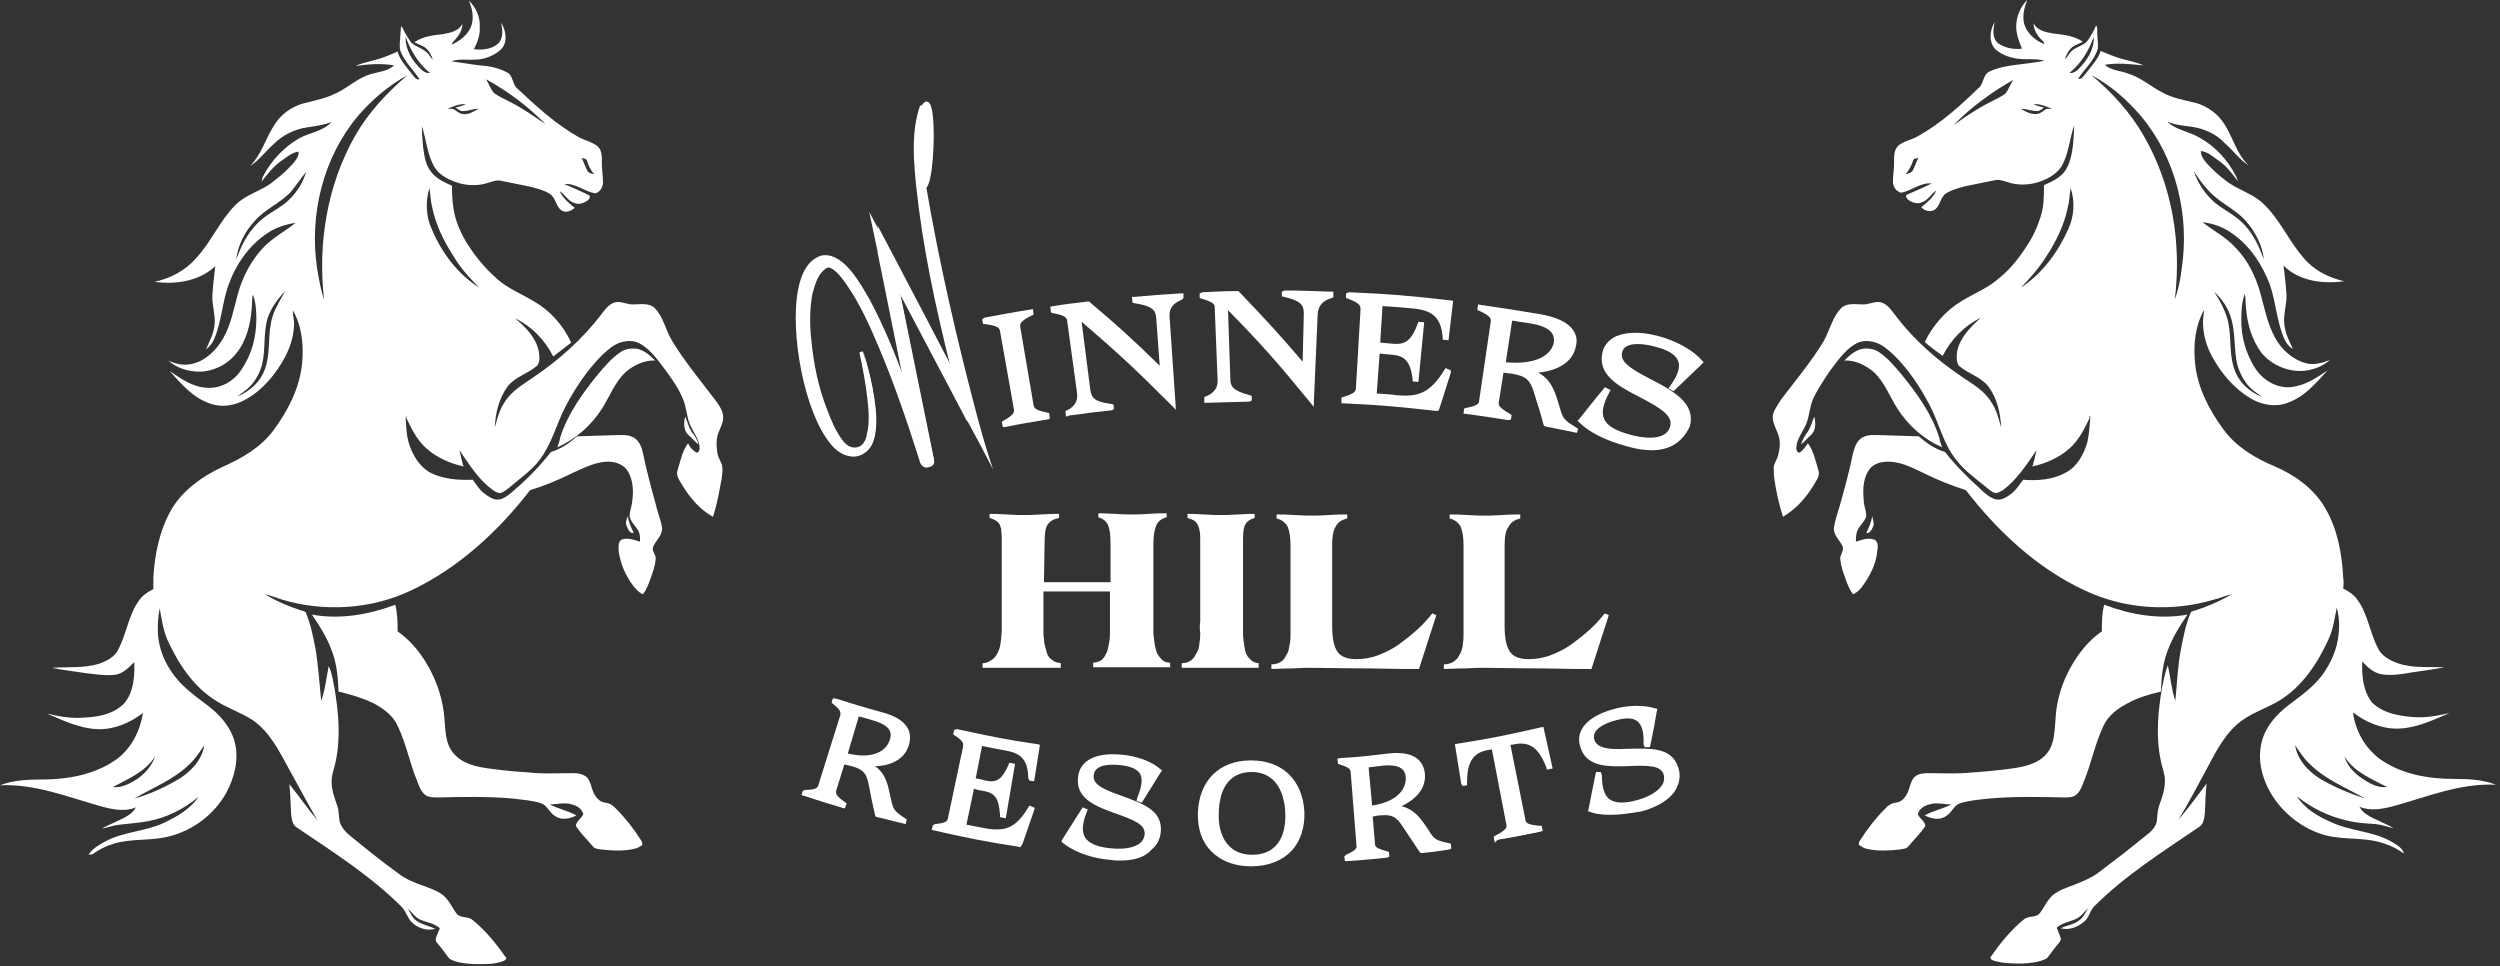 <svg width="432" height="167" viewBox="0 0 432 167" fill="none" xmlns="http://www.w3.org/2000/svg">
<rect x="0" y="0" width="432" height="167" fill="#333333" stroke="none"/>
<path d="M413 145.3C409.8 143.6 406.1 143.6 402.9 142.1C400.6 141.1 398.3 139.8 396.9 137.6C399.4 139.6 402.4 141.1 405.6 141.8C407.2 142.2 408.9 142.3 410.5 142.4C411.5 142.5 412.6 142.9 413.6 143.1C412.1 142.2 410.4 141.7 408.9 140.7C408.4 140.4 408 139.9 407.7 139.4C409.6 140.2 411.7 139.8 413.6 139.3C419.4 137.7 425.1 135.3 431.3 135.6C429 134.7 426.5 134.6 424.1 134.6C419.6 134.6 415 133.8 411.3 131.2C408.7 129.3 407 126.3 406.6 123.1C408.8 124.8 411.6 126 414.5 125.9C417.6 125.8 420.5 124.4 423.3 123.2C421.2 123.7 419 124.1 416.9 123.9C414.4 123.7 411.7 123.2 409.9 121.4C408.3 119.4 408.1 116.7 408.2 114.3C409.1 115.3 410.2 116.3 411.5 116.5C413.2 116.8 415 116.5 416.7 116.2C418.6 115.9 420.5 115.7 422.4 115.3C419.7 115.2 416.9 115.5 414.3 114.6C412.9 114.1 411.5 113.3 410.9 112C409.5 109.3 409.2 106.2 407.4 103.7C406.8 102.8 405.9 102.2 404.9 101.7C405 101.1 405 100.4 404.9 99.8C404.7 95.6 403.9 91.4 401.8 87.8C399.9 84.5 396.6 82.1 393.1 80.6C389.7 79.2 386.4 77.2 384.2 74.2C381.7 70.8 379.7 66.9 379.3 62.7C379 59.6 379.3 56.3 380.9 53.5C380.8 54.4 380.6 55.3 380.7 56.3C380.8 58.2 381.4 60.1 382.3 61.7C383.9 64.6 386.1 67.2 389 68.9C390.9 70 393.3 70.4 395.3 69.6C398.2 68.6 400.2 66.2 402.2 64C400.3 65.3 398.2 66.7 395.8 66.9C393.4 67.1 391.1 65.7 389.8 63.8C388.1 61.2 387.2 58.1 387.3 55C387.3 53.6 387.4 52.1 387.9 50.8C388.1 51.6 388 52.4 388.1 53.1C388.3 55.9 389.1 58.7 390.8 61C392.5 63 395.1 64.2 397.8 64.1C399.5 64 401.3 63.4 402.6 62.2C401.4 62.7 399.9 63.1 398.6 62.8C396.2 62.2 394.2 60.4 393.1 58.3C391.8 55.9 391.3 53.2 390.6 50.7C389.8 47.8 388.5 45.1 386.4 42.9C384.7 41 382.5 39.9 380.6 38.4C382.5 38.6 384.3 39.3 385.8 40.4C388.8 42.5 390.9 45.7 392.2 49.1C393.3 52.2 393.4 55.5 394.7 58.5C395 59.2 395.5 59.9 396.2 60.3C395.7 59.1 395 57.9 394.8 56.5C394.4 54.6 395.2 52.7 395.1 50.9C395 49.3 394.8 47.6 394.6 45.9C397.3 48.6 401.4 49.1 405.1 48.6C402.4 48 399.8 46.7 398 44.5C395.5 41.6 394 38 391.2 35.3C389.3 33.4 386.6 32.8 384.6 31.2C383.4 30.3 382.3 29.3 381.3 28.2C380.8 27.6 380.3 26.9 380.3 26.1C381.5 26.2 382.4 27.1 383.3 27.7C384.7 28.6 385.7 30 386.7 31.3C386.6 31 386.5 30.6 386.3 30.3C384.9 27.6 382.8 25.3 380.1 23.8C378.3 22.7 376 22.5 374.5 21C375.8 21.6 377.3 21.7 378.7 21.9C380.8 22.2 382.9 23.1 384.4 24.7C385.9 26 387 27.6 388.6 28.6C386.5 26.7 385.9 23.8 384.4 21.5C383.3 19.7 381.5 18.4 379.5 17.8C377.5 17.3 375.5 17 373.7 16C371.7 15 370 13.4 367.7 12.7C366.4 12.2 364.8 12.2 363.7 11.2C365.9 10.8 368.2 11.1 370.4 11.3C368.9 10.6 367.1 10.4 365.5 9.8C364.7 9.5 363.9 9.2 363 8.8C362.5 10.3 361.4 11.4 360.5 12.6C360.1 13 359.8 13.8 359.1 13.6C360.2 11.9 361.9 10.5 362.5 8.4C362.6 7.5 362.4 6.6 362.4 5.6C362.4 5.2 362.5 4.8 362.2 4.4C361.8 5.4 361.2 6.4 360.6 7.2C359.8 8 358.6 8.1 357.8 9C357.4 9.4 357.3 9.9 356.8 10.2C357.1 9.4 357.5 8.5 358.3 8C358.8 7.7 359.4 7.5 359.9 7.2C358.4 6.2 356.7 6 354.9 5.8C353.6 5.6 352 5.3 351.4 4C351.4 5.1 352 6.1 352.8 6.9C353 7.1 353.3 7.3 353.2 7.6C351.7 7 350.3 5.8 349.8 4.2C349.4 2.8 349.8 1.3 350.3 0C349.1 1.2 348.4 2.9 348.4 4.6C348.4 5.9 348.9 7.2 349.4 8.4C348 8.6 346.5 8.3 345.3 7.5C344.2 6.6 344.4 5.1 344.7 3.8C343.8 5.2 343.6 7.4 344.9 8.6C346.1 9.6 347.7 10.1 349.2 10.2C350.6 10.3 352 10.1 353.3 10.5C351.7 10.8 350 11 348.4 11.2C346.8 11.4 345.1 11.7 343.7 12.4C342.6 13 342.8 14.5 341.9 15.2C338.7 18.3 335.3 21.4 331.3 23.6C330.2 24.2 328.9 24.4 328 25.2C327.2 26 327.3 27.2 327.3 28.2C327.3 29.3 327.1 30.3 327.1 31.4C327.1 32.3 327.7 33.1 328.5 33.3C330.3 33 331.8 31.5 333.8 31.7C332.4 32.4 331 33 329.6 33.6C329.2 33.7 329.4 34.2 329.6 34.4C330.3 35 331.2 35.3 332 35C333.1 34.7 333.7 33.5 334.6 32.9C334.1 34.1 333 35 332 35.8C332.5 36.4 333.5 36.7 334.2 36.3C335.3 35.7 335.2 34.1 336.3 33.4C337.3 32.8 338.4 32.5 339.5 32.2C341.3 31.8 343.1 31.5 344.9 31.1C345.6 31 346.3 31.3 347 31.5C348.5 32 350.2 32 351.8 31.6C353.5 31.1 355.2 30.3 356.2 28.8C357.5 26.6 357.6 24 358.4 21.7C358.4 22.9 358.3 24.1 358.2 25.2C358 26.7 357.7 28.3 356.8 29.6C355.9 30.8 354.5 31.4 353.2 32C353.2 33.9 353.2 35.7 352.6 37.5C352 39.4 351.2 41.1 350.1 42.7C348.8 44.7 347.3 46.6 345.4 48.1C343.5 49.8 341.1 50.7 339 52C336.3 53.6 334 56.2 332.6 59.1C333.6 60 334.6 60.7 335.7 61.5C337.1 58.7 339.4 56.3 342.3 54.9C340.5 56.5 338.7 58.3 338.2 60.7C338.1 61.5 338 62.5 338.5 63.2C340.1 64.6 342.3 65.1 343.6 66.8C345.1 68.8 345.7 71.4 345.8 73.9C345.4 72.4 345 70.8 344.1 69.5C342.9 67.5 340.9 66.4 339 65.1C334.7 62.2 330.7 58.7 327.6 54.6C326.9 53.7 326.3 52.7 325.2 52.3C324.1 51.9 322.9 52.7 321.8 52.6C320.6 52.6 319.2 52.3 318.2 53.2C316.6 54.8 316.2 57.1 315.1 59C313 62.5 310.3 65.7 307.8 69C307.3 69.8 306.7 70.6 306.4 71.5C306.1 72.7 306.8 73.8 307.2 74.9C307.7 76 307.6 77.3 307.3 78.5C307.2 79.2 306.7 79.8 306.5 80.6C306.5 81.3 306.5 82 306.6 82.7C306.9 84.9 307.4 87.1 308.1 89.3C310.3 88 312 86.1 313.3 84C313.8 83.1 314.6 82.2 314.2 81.2C313.7 79.6 313.4 77.9 312.4 76.6C312 77.2 311.6 77.8 311 78.2C310.6 78.3 310.4 77.8 310.4 77.5C310.4 75.9 311.5 74.7 312.1 73.3C312.7 71.8 312.7 70.2 313.4 68.7C314.2 67.1 315.2 65.6 316.2 64.1C317.5 62.4 318.7 60.6 320.5 59.5C321.3 59 322.3 58.8 323.3 59C324.9 59.2 326.1 60.3 327.2 61.3C329.8 63.8 331.8 66.9 333.5 70.1C335.1 73.2 335.8 76.7 338 79.4C339.4 81.3 341.3 82.6 343.1 84.1C343.6 84.5 344.1 85 344.8 85.2C345.3 85.2 345.7 84.9 346.1 84.7C348.5 82.9 350.2 80.3 351.9 77.8C351.7 78.7 351.5 79.7 351.2 80.6C353.5 80.1 355.8 79.1 357.6 77.5C359.2 76.1 360.2 74.1 361.1 72.2L361 71.9C361.1 71.9 361.3 72 361.2 72.2C361.1 73.6 361 75 360.7 76.4C360.1 78.5 358.9 80.7 356.9 81.7C354.7 82.9 352.1 83.1 349.6 82.9C349 83.7 348.5 84.5 347.7 85.2C346.9 85.8 346 86.5 344.9 86.3C343.8 86 342.9 85.2 342.1 84.4C340 82.5 337.9 80.4 336.1 78.1C334.4 77.6 332.9 76.6 331.6 75.4C329.5 75.3 327.4 75.3 325.3 75.2C324.1 75.2 322.9 75 321.8 75.6C320.8 76.2 320.5 77.3 320.2 78.3C319.6 81.3 318.8 84.2 318 87.1C317.6 88.5 317.1 89.8 316.9 91.2C316.8 92.5 317.9 93.3 318.4 94.4C318.7 95.2 317.9 95.9 318 96.6C318.1 97.8 318.5 98.9 318.9 100C319.2 100.9 319.6 101.9 320.2 102.7C320.9 102.4 321.5 101.8 321.9 101.2C323.2 99.4 324.2 97.4 324.4 95.2C324.5 94.6 324.6 93.8 324 93.3C322.9 92.8 321.7 93.3 320.7 93.6C320.7 93.1 320.7 92.7 320.8 92.2C321 91 322.2 90.3 322.5 89.2C322.5 88.4 322.2 87.7 322.1 87C321.9 85.1 321.8 83 322.9 81.3C323.5 80.3 324.6 79.9 325.7 79.8C328.1 79.6 330.2 80.7 332.3 81.7C334.7 82.9 337.2 83.9 339.7 84.7C345.2 91.8 352 98.2 360.2 102C367.1 105.3 375.3 105.8 382.6 103.6C383.6 103.4 384.5 102.9 385.6 102.7C383.6 103.9 381.5 104.8 379.3 105.5C379 105.6 378.6 105.6 378.5 106C377.7 107.9 377.3 110 376.9 112C376.3 115 376.2 118.1 375.9 121.1C375.2 119.1 375.1 117.1 374.6 115C374.1 116.2 373.9 117.5 373.6 118.8C372.9 123 372.5 127.3 373.4 131.5C373.6 132.6 374.1 133.7 374.1 134.9C374.1 136.4 373.6 137.9 373.1 139.2C372.8 140.1 372.8 141 372.7 141.9C372.5 143 371.6 143.8 370.8 144.4C368.1 146.6 365.4 148.7 362.6 150.8C361.4 151.7 359.9 152.3 358.4 152.9C357.1 153.4 355.8 153.8 354.7 154.7C353.7 155.6 353.2 156.9 352.4 157.9C351.7 158.6 350.5 158.2 349.7 158.9C347.5 160.7 345.7 162.9 344.1 165.2C343.7 165.6 344.2 165.9 344.5 166C346.1 166.5 347.9 166.5 349.5 166.5C350.9 166.4 352.4 166.3 353.7 165.6C354.3 164.9 354.8 164.1 355.4 163.4C355.7 163 356.2 162.6 356.1 162.1C355.9 161.5 355.6 160.9 355.4 160.3C356.3 159.5 357.5 159.3 358.5 158.9C359.5 158.5 360.1 157.7 360.8 156.9C360.4 157.7 360 158.6 359.2 159.1C358.3 159.8 357.1 159.9 356.1 160.4C357.5 160.8 359 160.2 360.1 159.3C361 158.6 361.1 157.4 361.9 156.6C367.3 151.2 373.7 147.2 380 142.9C380.8 142.4 380.9 141.4 381 140.5C381.1 138.8 381.1 137.1 381.3 135.4C379.7 137.5 378.2 139.6 376.4 141.7C378.2 138.8 379.7 135.8 381.3 132.9C383 129.7 384.7 126.3 387.7 124.3C389.6 123 391.8 122.3 393.8 121.1C397.8 118.7 400.5 114.6 402.4 110.4C403.2 108.7 403.4 106.8 403.8 105C404.2 106.5 404.3 108 404.1 109.6C403.9 112.1 402.8 114.5 401.4 116.5C399.8 118.7 397.5 120.3 395.4 121.9C393.3 123.5 391.4 125.7 390.8 128.3C390.1 131.2 390.8 134.3 392.3 136.9C394.3 140.4 397.8 143.2 401.7 144.3C405 145.2 408.5 144.6 411.8 145.7C413.1 146.1 414.3 146.7 415.4 147.5C415.2 146.5 414 145.9 413 145.3ZM385.6 55.2C386.3 57.7 386 60.4 386.6 63C387.1 64.7 388 66.4 389.4 67.5C389.9 67.9 390.4 68.2 390.9 68.6C388.6 67.7 386.7 65.9 386 63.5C385.1 60.7 385.7 57.6 384.8 54.8C384.3 53.2 383.5 51.8 382.6 50.4C384 51.7 385.1 53.3 385.6 55.2ZM329.3 30.1C329.9 29.4 330.3 28.6 330.6 27.7C330.7 27.3 331.2 27.4 331.5 27.3C331.1 28 330.9 28.8 330.5 29.5C330.2 29.9 329.7 30 329.3 30.1ZM346.5 16.2C345.7 16.8 344.7 17.2 343.8 17.7C341.6 18.8 339.6 20.2 337.6 21.6C340.6 18.5 344.2 15.9 347.9 13.8C347.4 14.5 347.1 15.5 346.5 16.2ZM353.7 18.8C353.1 19.1 352.7 19.6 352 19.7C351 19.8 350 19.3 349.2 18.8C350.2 18.8 351.1 19.2 352 19.2C352.5 19.2 352.9 18.8 353.2 18.6C352.6 18.4 351.9 18.3 351.4 18C352.5 17.9 353.6 18.4 354.6 18.8C354.3 18.8 354 18.8 353.7 18.8ZM359.1 12C358.7 12.4 358.1 12.7 357.6 12.6C359.6 11 360.9 8.8 361.8 6.4C361.9 8.6 360.6 10.5 359.1 12ZM381.7 33C383.5 35 386.2 36.1 388 38.1C389.7 40 390.9 42.3 391.2 44.8C390.4 42.7 389.4 40.5 387.8 38.8C386.3 37.2 384.3 36.3 382.7 35C381.1 33.6 379.8 31.7 379.1 29.6C379.9 30.8 380.7 32 381.7 33ZM349.2 49.7C350.9 48 352.5 46.1 353.8 44C355.4 41.5 356.7 38.8 357.3 35.9C357.6 34.8 357.6 33.7 357.8 32.5C358.6 34.8 358.4 37.4 357.4 39.6C355.6 43.6 352.9 47.3 349.2 49.7ZM370.4 23.4C368.1 19.4 364.9 15.9 361.4 13C364.7 14.7 367.6 17.3 370 20.1C376 27.3 378.4 37.2 377 46.4C376.8 48.2 376.4 50.1 375.8 51.8C377 42.1 375.4 32 370.4 23.4ZM412.5 136C410.8 136.2 409.3 135.3 408 134.4C406.7 133.5 405.6 132.3 405.1 130.7C406.8 133.4 409.8 134.6 412.5 136ZM396.6 128.8C397.4 129.9 398.1 131.1 399.1 132C401.8 134.7 405.4 136.1 408.7 138C406 137.1 403.3 136 400.8 134.5C398.8 133.2 397 131.3 396.6 128.8Z" fill="white"/>
<path d="M323.8 64.3C325.6 66 326.5 68.4 327.8 70.5C329.7 73.5 332.4 75.9 335.6 77.3C335.4 76.8 335.2 76.2 335.1 75.6C333.8 71.5 331.2 67.9 328.5 64.6C327.4 63.3 326.3 62 324.9 61C324 60.3 322.8 60.1 321.7 60.3C320.5 60.6 319.6 61.4 318.7 62.3C320.5 62.2 322.4 63.1 323.8 64.3Z" fill="white"/>
<path d="M373.4 119.5C373.5 117 373.7 114.5 374.7 112.1C375.5 110 376.7 108.1 378 106.2C373.1 107.1 368.1 106.2 363.6 104.5C363.2 106 363.2 107.6 363.2 109.1C361.6 110.2 360.3 111.6 359.2 113.1C356.9 116.3 355.4 120.2 355.2 124.2C355 126.2 355.1 128.5 353.7 130.2C352.2 132 349.8 132.5 347.6 132.8C344.8 133.2 342.1 133.4 339.3 133.6C337.3 133.7 335.2 133.6 333.2 133.6C332.3 133.6 331.3 133.7 330.7 134.4C330 135.3 330 136.5 329.4 137.4C329 138.1 328.4 138.6 327.6 138.7C326.8 138.8 326.2 139.2 325.7 139.8C324.1 141.4 322.7 143.2 321.5 145.1C321.3 145.3 321.2 145.7 321.2 146C321.7 146.3 322.1 146.6 322.7 146.7C324.5 147.1 326.4 147 328.2 146.8C328.8 146.7 329.5 146.7 329.8 146.2C330.8 145 331.9 144 332.7 142.7C332.6 141.9 331.7 141.4 331.4 140.7C331.6 139.8 332.5 139.2 333.4 139C334.6 138.6 335.9 139 337.2 139C335.7 139.8 334 140.1 332.6 140.9C333.7 141.5 335.2 141.8 336.3 141C337.3 140.4 337.6 139.2 338.7 138.8C340.3 138.3 341.9 138.2 343.6 138C348 137.6 352.3 137.7 356.7 137.8C357.4 137.8 358.3 137.8 358.8 137.3C359.5 136.7 359.8 135.8 360.1 135C361.4 131.9 362 128.5 363.5 125.4C364.3 123.6 366 122.4 367.7 121.5C369.3 120.6 371.3 120 373.4 119.5Z" fill="white"/>
<path d="M311.2 76.8C311.8 76.4 312.2 75.8 312.8 75.3C313.8 74.5 313.8 73.1 313.5 72C313.1 72.9 312.9 73.8 312.4 74.6C311.9 75.2 311.5 76 311.2 76.8Z" fill="white"/>
<path d="M323.5 89.2C323.4 90.2 322.9 91.2 322.5 92.1C323.2 92.2 323.5 91.4 323.7 90.9C323.9 90.3 323.6 89.7 323.5 89.2Z" fill="white"/>
<path d="M16 147.6C17.1 146.8 18.3 146.2 19.6 145.8C22.9 144.8 26.4 145.4 29.7 144.4C33.6 143.3 37.1 140.6 39.1 137C40.5 134.4 41.3 131.3 40.6 128.4C40 125.8 38.1 123.6 36 122C33.9 120.4 31.6 118.8 30 116.6C28.5 114.6 27.5 112.2 27.3 109.7C27.2 108.2 27.3 106.6 27.6 105.1C27.9 106.9 28.2 108.8 28.9 110.5C30.8 114.7 33.5 118.8 37.5 121.2C39.4 122.4 41.6 123.1 43.6 124.4C46.6 126.4 48.3 129.9 50 133C51.6 135.9 53.2 138.9 54.9 141.8C53.2 139.8 51.7 137.6 50 135.5C50.2 137.2 50.2 138.9 50.3 140.6C50.4 141.5 50.5 142.5 51.3 143C57.5 147.2 64 151.3 69.4 156.7C70.2 157.5 70.4 158.7 71.2 159.4C72.2 160.4 73.8 160.9 75.2 160.5C74.2 160 73 159.8 72.1 159.2C71.3 158.7 70.9 157.8 70.5 157C71.2 157.7 71.8 158.6 72.8 159C73.9 159.4 75.1 159.6 76 160.4C75.8 161 75.5 161.5 75.3 162.2C75.2 162.7 75.7 163.1 76 163.5C76.6 164.2 77.1 165 77.7 165.7C79 166.4 80.5 166.5 81.9 166.6C83.6 166.6 85.3 166.7 86.9 166.1C87.2 166 87.8 165.6 87.3 165.3C85.7 163 83.9 160.8 81.7 159C80.9 158.3 79.8 158.7 79 158C78.2 157 77.7 155.7 76.7 154.8C75.6 153.9 74.3 153.5 73 153C71.5 152.5 70.1 151.9 68.8 150.9C66 148.9 63.3 146.7 60.6 144.5C59.8 143.9 59 143 58.7 142C58.5 141.1 58.6 140.2 58.3 139.3C57.8 137.9 57.3 136.5 57.3 135C57.3 133.8 57.8 132.7 58 131.6C58.9 127.4 58.5 123.1 57.8 118.9C57.5 117.6 57.4 116.3 56.8 115.1C56.4 117.1 56.2 119.2 55.5 121.1C55.2 118.1 55 115 54.5 112C54.1 110 53.7 107.9 52.9 106C52.8 105.6 52.4 105.6 52.1 105.5C49.9 104.8 47.8 103.9 45.8 102.7C46.8 102.9 47.8 103.3 48.7 103.6C56 105.8 64.2 105.3 71.1 102C79.3 98.1 86.1 91.8 91.6 84.7C94.2 83.9 96.6 82.9 99 81.7C101.1 80.8 103.2 79.6 105.6 79.8C106.7 79.9 107.8 80.4 108.4 81.3C109.5 83 109.5 85.1 109.2 87C109.1 87.7 108.8 88.4 108.8 89.2C109 90.4 110.2 91.1 110.5 92.2C110.6 92.6 110.6 93.1 110.6 93.6C109.5 93.3 108.4 92.8 107.3 93.3C106.8 93.8 106.9 94.5 106.9 95.2C107.2 97.4 108.1 99.5 109.4 101.2C109.9 101.8 110.4 102.4 111.1 102.7C111.7 101.9 112.1 100.9 112.4 100C112.8 98.9 113.2 97.8 113.3 96.6C113.4 95.8 112.5 95.2 112.9 94.4C113.4 93.3 114.5 92.5 114.4 91.2C114.2 89.8 113.6 88.5 113.3 87.1C112.5 84.2 111.7 81.2 111.1 78.3C110.9 77.3 110.5 76.2 109.5 75.6C108.4 75 107.2 75.2 106 75.2C103.9 75.3 101.8 75.3 99.7 75.4C98.4 76.6 96.9 77.6 95.2 78.1C93.4 80.4 91.4 82.5 89.2 84.4C88.4 85.1 87.5 86 86.4 86.3C85.3 86.5 84.4 85.8 83.6 85.2C82.8 84.6 82.3 83.7 81.7 82.9C79.2 83 76.6 82.8 74.4 81.7C72.4 80.6 71.2 78.5 70.6 76.4C70.2 75 70.2 73.6 70.1 72.2C70.1 72 70.2 72 70.3 71.9L70.2 72.2C71.1 74.1 72.1 76.1 73.7 77.5C75.5 79.1 77.8 80.1 80.1 80.6C79.8 79.7 79.6 78.7 79.4 77.8C81.1 80.3 82.7 82.9 85.2 84.7C85.6 85 86 85.2 86.5 85.2C87.1 85 87.7 84.5 88.2 84.1C89.9 82.6 91.9 81.3 93.3 79.4C95.4 76.6 96.2 73.1 97.8 70.1C99.5 66.9 101.5 63.9 104.1 61.3C105.2 60.3 106.4 59.2 108 59C109 58.8 110 59 110.8 59.5C112.6 60.6 113.8 62.4 115.1 64.1C116.1 65.5 117.2 67 117.9 68.7C118.6 70.1 118.6 71.8 119.2 73.3C119.8 74.7 120.9 76 120.9 77.5C120.9 77.8 120.7 78.3 120.3 78.2C119.7 77.8 119.2 77.3 118.9 76.6C117.9 77.9 117.6 79.6 117.1 81.2C116.7 82.2 117.5 83.1 118 84C119.3 86.1 121 88.1 123.2 89.3C123.9 87.2 124.3 84.9 124.7 82.7C124.8 82 124.9 81.3 124.8 80.6C124.7 79.9 124.2 79.3 124 78.5C123.8 77.3 123.7 76.1 124.1 74.9C124.5 73.8 125.2 72.8 124.9 71.5C124.7 70.6 124.1 69.8 123.5 69C121 65.7 118.4 62.6 116.2 59C115 57.1 114.7 54.8 113.1 53.2C112.1 52.3 110.7 52.6 109.5 52.6C108.4 52.7 107.2 51.9 106.1 52.3C105 52.7 104.4 53.7 103.7 54.6C100.5 58.7 96.6 62.2 92.3 65.1C90.5 66.4 88.4 67.5 87.2 69.5C86.3 70.8 85.9 72.4 85.5 73.9C85.6 71.4 86.2 68.9 87.7 66.8C89 65.1 91.2 64.6 92.8 63.2C93.4 62.5 93.2 61.5 93.1 60.7C92.6 58.3 90.8 56.5 89 55C91.9 56.4 94.2 58.8 95.6 61.6C96.6 60.8 97.7 60 98.7 59.2C97.3 56.2 95.1 53.7 92.3 52.1C90.2 50.8 87.8 49.9 85.9 48.2C84.1 46.6 82.5 44.8 81.2 42.8C80.1 41.2 79.2 39.4 78.7 37.6C78.2 35.8 78.1 33.9 78.1 32.1C76.8 31.5 75.4 30.9 74.5 29.7C73.5 28.5 73.3 26.8 73.1 25.3C73 24.1 72.9 23 72.9 21.8C73.7 24.2 73.8 26.7 75.1 28.9C76 30.4 77.8 31.2 79.5 31.7C81.1 32.1 82.8 32.1 84.3 31.6C85 31.4 85.7 31.1 86.4 31.2C88.2 31.6 90 31.9 91.8 32.3C92.9 32.6 94.1 32.9 95 33.5C96.1 34.2 96 35.7 97.1 36.4C97.8 36.8 98.7 36.5 99.3 35.9C98.3 35.1 97.2 34.2 96.7 33C97.6 33.6 98.2 34.8 99.3 35.1C100.1 35.4 101 35.1 101.7 34.5C101.9 34.3 102.1 33.8 101.7 33.7C100.3 33 98.9 32.4 97.5 31.8C99.4 31.6 101 33.1 102.8 33.4C103.6 33.3 104.2 32.4 104.2 31.5C104.2 30.4 104 29.4 104 28.3C104 27.3 104.1 26.1 103.3 25.3C102.3 24.5 101.1 24.3 100 23.7C96.1 21.5 92.7 18.4 89.4 15.3C88.5 14.6 88.7 13 87.6 12.5C86.1 11.7 84.5 11.4 82.9 11.3C81.2 11.1 79.6 10.8 78 10.6C79.3 10.1 80.7 10.4 82.1 10.3C83.6 10.3 85.2 9.7 86.4 8.7C87.8 7.5 87.5 5.4 86.6 3.9C86.8 5.1 87.1 6.6 86 7.6C84.9 8.5 83.3 8.7 81.9 8.5C82.5 7.3 83 6 82.9 4.7C83 3 82.3 1.3 81 0.1C81.6 1.4 81.9 2.9 81.5 4.3C81 5.9 79.6 7 78.1 7.7C78.1 7.4 78.3 7.2 78.5 7C79.3 6.2 79.9 5.2 79.9 4.1C79.3 5.4 77.7 5.7 76.5 5.9C74.8 6.1 73 6.3 71.6 7.3C72.2 7.6 72.7 7.8 73.3 8.1C74.1 8.6 74.5 9.5 74.8 10.3C74.4 10 74.2 9.5 73.8 9.1C73 8.3 71.8 8.1 71 7.3C70.4 6.4 69.8 5.4 69.4 4.5C69.2 4.8 69.3 5.3 69.2 5.7C69.2 6.6 69 7.5 69.1 8.5C69.7 10.5 71.4 12 72.5 13.7C71.8 13.9 71.5 13.1 71.1 12.7C70.2 11.5 69.1 10.4 68.7 8.9C67.9 9.3 67.1 9.6 66.3 9.9C64.7 10.5 63 10.7 61.4 11.4C63.6 11.1 65.9 10.9 68.1 11.3C67 12.3 65.5 12.4 64.1 12.8C61.9 13.4 60.2 15.1 58.1 16.1C56.3 17 54.3 17.4 52.3 17.9C50.3 18.5 48.5 19.8 47.4 21.6C45.9 23.9 45.2 26.7 43.2 28.7C44.8 27.7 45.9 26.1 47.4 24.8C48.9 23.3 51 22.3 53.1 22C54.5 21.8 55.9 21.6 57.3 21.1C55.8 22.7 53.5 22.9 51.7 23.9C49.1 25.4 46.9 27.7 45.5 30.4C45.3 30.7 45.3 31.1 45.2 31.4C46.2 30.1 47.2 28.8 48.6 27.8C49.5 27.2 50.5 26.3 51.6 26.2C51.7 27 51.1 27.7 50.6 28.3C49.6 29.4 48.5 30.4 47.3 31.3C45.3 33 42.6 33.5 40.7 35.4C38 38.1 36.5 41.8 33.9 44.6C32.1 46.7 29.5 48.1 26.7 48.7C30.4 49.2 34.4 48.6 37.2 46C37 47.7 36.8 49.3 36.7 51C36.6 52.9 37.4 54.8 37 56.6C36.8 58 36.1 59.1 35.6 60.4C36.2 59.9 36.7 59.3 37 58.6C38.3 55.6 38.4 52.2 39.5 49.2C40.7 45.8 42.9 42.6 45.9 40.5C47.4 39.4 49.2 38.8 51.1 38.5C49.2 40 46.9 41.2 45.3 43C43.3 45.2 41.9 47.9 41.1 50.8C40.4 53.4 39.9 56.1 38.6 58.4C37.4 60.5 35.5 62.4 33.1 62.9C31.7 63.2 30.3 62.9 29.1 62.3C30.4 63.5 32.2 64.1 33.9 64.2C36.5 64.4 39.2 63.1 40.8 61.1C42.6 58.9 43.3 56 43.5 53.2C43.6 52.4 43.5 51.6 43.7 50.9C44.2 52.2 44.3 53.7 44.3 55.1C44.3 58.2 43.5 61.3 41.7 63.9C40.4 65.9 38.1 67.2 35.7 67C33.3 66.9 31.2 65.4 29.3 64.1C31.3 66.3 33.3 68.7 36.2 69.7C38.3 70.5 40.6 70.1 42.5 69C45.4 67.4 47.6 64.7 49.2 61.8C50.1 60.1 50.7 58.3 50.8 56.4C50.9 55.5 50.6 54.6 50.6 53.6C52.2 56.4 52.5 59.7 52.2 62.8C51.8 67 49.8 70.9 47.3 74.3C45.1 77.3 41.8 79.2 38.4 80.7C35 82.3 31.7 84.6 29.7 87.9C27.6 91.5 26.7 95.8 26.5 99.9C26.5 100.5 26.5 101.2 26.5 101.8C25.5 102.3 24.6 102.9 24 103.8C22.2 106.3 21.9 109.4 20.5 112.1C19.9 113.5 18.5 114.2 17.1 114.7C14.5 115.5 11.7 115.2 9 115.4C10.9 115.8 12.8 116 14.7 116.3C16.4 116.5 18.2 116.8 19.9 116.6C21.3 116.4 22.3 115.3 23.2 114.4C23.3 116.8 23.1 119.6 21.5 121.5C19.7 123.4 17 123.9 14.5 124C12.3 124.2 10.2 123.8 8.1 123.3C10.9 124.5 13.8 125.9 16.9 126C19.7 126.1 22.5 124.9 24.7 123.2C24.2 126.4 22.6 129.5 20 131.3C16.3 133.9 11.6 134.7 7.2 134.7C4.8 134.7 2.3 134.8 0 135.7C6.1 135.4 11.9 137.8 17.7 139.4C19.6 139.9 21.7 140.3 23.5 139.5C23.2 140 22.8 140.5 22.3 140.8C20.8 141.8 19.1 142.3 17.6 143.2C18.6 143 19.6 142.6 20.7 142.5C22.3 142.3 24 142.2 25.6 141.9C28.8 141.3 31.8 139.8 34.3 137.7C32.9 139.8 30.6 141.1 28.3 142.2C25.1 143.7 21.3 143.7 18.2 145.4C17.1 146 16 146.6 15.3 147.7M49.3 50.3C48.5 51.7 47.6 53.1 47.1 54.7C46.2 57.5 46.8 60.6 45.9 63.4C45.2 65.8 43.3 67.6 41 68.5C41.5 68.1 42 67.8 42.5 67.4C43.9 66.3 44.9 64.6 45.3 62.9C45.9 60.4 45.5 57.7 46.2 55.1C46.8 53.3 47.9 51.7 49.3 50.3ZM101.5 29.5C101.1 28.8 100.9 28 100.5 27.3C100.8 27.4 101.3 27.4 101.4 27.7C101.7 28.6 102 29.4 102.7 30.1C102.2 30 101.7 29.9 101.5 29.5ZM84 13.7C87.8 15.8 91.3 18.4 94.3 21.5C92.3 20.1 90.3 18.7 88.1 17.6C87.2 17.1 86.2 16.7 85.4 16.1C84.8 15.5 84.5 14.5 84 13.7ZM77.3 18.8C78.3 18.4 79.4 17.9 80.5 18C79.9 18.3 79.3 18.4 78.7 18.6C79.1 18.8 79.5 19.2 79.9 19.2C80.9 19.2 81.8 18.8 82.7 18.8C81.8 19.3 80.9 19.9 79.9 19.7C79.2 19.6 78.8 19 78.2 18.8C77.9 18.8 77.6 18.8 77.3 18.8ZM70.1 6.4C71 8.8 72.3 11 74.3 12.6C73.7 12.7 73.2 12.4 72.8 12C71.3 10.6 70 8.6 70.1 6.4ZM52.9 29.7C52.3 31.8 51 33.7 49.3 35.1C47.6 36.4 45.6 37.3 44.2 38.9C42.6 40.6 41.6 42.7 40.8 44.9C41.1 42.4 42.3 40 44 38.2C45.8 36.1 48.5 35.1 50.3 33.1C51.2 32 52 30.8 52.9 29.7ZM74.6 39.6C73.6 37.4 73.5 34.8 74.2 32.5C74.4 33.6 74.4 34.8 74.7 35.9C75.3 38.8 76.6 41.5 78.2 44C79.4 46.1 81.1 48 82.8 49.7C79 47.3 76.3 43.6 74.6 39.6ZM56 51.8C55.4 50 55.1 48.2 54.8 46.4C53.4 37.2 55.8 27.3 61.8 20.1C64.2 17.3 67.1 14.8 70.4 13C66.9 16 63.7 19.4 61.4 23.4C56.5 32 54.9 42.1 56 51.8ZM26.8 130.7C26.3 132.2 25.2 133.5 24 134.4C22.7 135.3 21.1 136.2 19.5 136C22.1 134.6 25.1 133.4 26.8 130.7ZM31.1 134.5C28.6 136 26 137.2 23.2 138C26.4 136.1 30.1 134.7 32.8 132C33.8 131.1 34.5 129.9 35.3 128.8C34.9 131.3 33.1 133.2 31.1 134.5Z" fill="white"/>
<path d="M108.1 64.3C106.3 66 105.4 68.4 104.1 70.5C102.2 73.5 99.5 75.9 96.3 77.3C96.5 76.8 96.7 76.2 96.8 75.6C98.1 71.5 100.7 67.9 103.4 64.6C104.5 63.3 105.6 62 107 61C107.9 60.3 109.1 60.1 110.2 60.3C111.4 60.6 112.3 61.4 113.2 62.3C111.4 62.2 109.5 63.1 108.1 64.3Z" fill="white"/>
<path d="M58.5 119.5C58.4 117 58.2 114.5 57.2 112.1C56.4 110 55.2 108.1 53.9 106.2C58.7 107.1 63.8 106.2 68.3 104.5C68.7 106 68.7 107.6 68.7 109.1C70.3 110.2 71.6 111.6 72.7 113.1C75 116.3 76.5 120.2 76.8 124.2C77 126.2 76.9 128.5 78.4 130.2C79.9 132 82.3 132.5 84.5 132.8C87.3 133.2 90 133.4 92.8 133.6C94.8 133.7 96.9 133.6 98.9 133.6C99.8 133.6 100.8 133.7 101.5 134.4C102.2 135.3 102.2 136.5 102.8 137.4C103.2 138.1 103.8 138.6 104.6 138.7C105.4 138.8 106 139.2 106.5 139.8C108.1 141.4 109.5 143.2 110.7 145.1C110.9 145.3 111 145.7 111 146C110.6 146.3 110.1 146.6 109.5 146.7C107.7 147.1 105.8 147 104 146.8C103.4 146.7 102.7 146.7 102.4 146.2C101.4 145 100.3 144 99.5 142.7C99.6 141.9 100.5 141.4 100.8 140.7C100.6 139.8 99.7 139.2 98.8 139C97.6 138.6 96.3 139 95 139C96.5 139.8 98.2 140.1 99.6 140.9C98.5 141.5 97 141.8 95.9 141C94.9 140.4 94.6 139.2 93.5 138.8C91.9 138.3 90.3 138.2 88.7 138C84.3 137.6 80 137.7 75.6 137.8C74.9 137.8 74 137.8 73.4 137.3C72.7 136.7 72.4 135.8 72.1 135C70.8 131.9 70.2 128.5 68.7 125.4C67.9 123.6 66.2 122.4 64.5 121.5C62.6 120.6 60.6 120 58.5 119.5Z" fill="white"/>
<path d="M120.7 76.8C120.1 76.4 119.7 75.8 119.1 75.3C118.1 74.5 118.1 73.1 118.4 72C118.8 72.9 119 73.8 119.5 74.6C120 75.2 120.5 76 120.7 76.8Z" fill="white"/>
<path d="M108.5 89.2C108.6 90.2 109.1 91.2 109.5 92.1C108.8 92.2 108.5 91.4 108.3 90.9C108 90.3 108.3 89.7 108.5 89.2Z" fill="white"/>
<path d="M180.4 100.6H191.9V94.1C191.9 92.6 191.8 91.6 191.5 90.8C191.2 90.1 190.6 89.6 189.8 89.4V88.7C190.4 88.7 191.4 88.7 192.7 88.8C194 88.9 194.9 88.9 195.6 88.9C196.3 88.9 197.2 88.9 198.5 88.8C199.8 88.7 200.9 88.7 201.6 88.7V89.4C200.7 89.6 200.1 90.1 199.8 90.8C199.5 91.5 199.3 92.6 199.3 94V107.3C199.3 108 199.3 108.7 199.3 109.2C199.3 109.7 199.4 110.3 199.5 111.1C199.6 111.9 199.8 112.4 199.9 112.8C200.1 113.2 200.4 113.6 200.8 114C201.2 114.4 201.6 114.5 202.2 114.5V115.3H188.9V114.5C189.3 114.5 189.7 114.4 190.1 114.2C190.5 114 190.7 113.7 190.9 113.4C191.1 113 191.3 112.7 191.4 112.3C191.5 111.9 191.6 111.4 191.7 110.8C191.8 110.2 191.8 109.7 191.8 109.2C191.8 108.7 191.8 108.1 191.8 107.4V102.2H180.3V107.4C180.3 108 180.3 108.5 180.3 109C180.3 109.4 180.3 109.9 180.4 110.4C180.4 110.9 180.5 111.4 180.6 111.7C180.7 112.1 180.8 112.4 180.9 112.8C181 113.2 181.2 113.5 181.4 113.7C181.6 113.9 181.9 114.1 182.2 114.3C182.5 114.5 182.9 114.5 183.3 114.6V115.4H169.8V114.6C170.2 114.6 170.6 114.5 170.9 114.3C171.2 114.1 171.5 114 171.8 113.7C172 113.5 172.2 113.2 172.4 112.8C172.6 112.4 172.7 112.1 172.8 111.7C172.9 111.3 172.9 110.9 173 110.4C173 109.9 173.1 109.4 173.1 109C173.1 108.6 173.1 108.1 173.1 107.4V94.9C173.1 94 173.1 93.3 173.1 92.8C173.1 92.3 173 91.8 173 91.4C172.9 91 172.8 90.7 172.6 90.4C172.4 90.2 172.2 90 172 89.9C171.8 89.8 171.4 89.6 171 89.5V88.8C171.7 88.8 172.7 88.8 174 88.9C175.3 89 176.3 89 176.9 89C177.5 89 178.4 89 179.8 88.9C181.2 88.8 182.2 88.8 183 88.8V89.5C182 89.7 181.4 90.1 181 90.7C180.6 91.3 180.5 92.5 180.5 94.1L180.4 100.6Z" fill="white"/>
<path d="M207.4 107.4V93.1C207.4 92.2 207.3 91.5 207.1 91C206.9 90.5 206.7 90.2 206.4 90C206.1 89.8 205.8 89.7 205.2 89.5V88.8C205.8 88.8 206.8 88.8 208.1 88.9C209.4 89 210.3 89 211 89C211.7 89 212.6 89 213.9 88.9C215.2 88.8 216.1 88.8 216.8 88.8V89.5C216 89.7 215.5 90.1 215.2 90.6C214.9 91.1 214.8 92 214.8 93.1V107.4C214.8 108.3 214.8 109 214.8 109.6C214.8 110.2 214.9 110.8 215 111.5C215.1 112.2 215.2 112.7 215.4 113.1C215.6 113.5 215.9 113.8 216.2 114.1C216.6 114.4 217 114.6 217.5 114.6V115.4H204.2V114.6C204.7 114.6 205.1 114.5 205.5 114.3C205.9 114.1 206.2 113.8 206.4 113.5C206.6 113.1 206.8 112.8 207 112.4C207.2 112 207.2 111.5 207.3 110.9C207.4 110.3 207.4 109.8 207.4 109.3C207.3 108.7 207.3 108.1 207.4 107.4Z" fill="white"/>
<path d="M230.2 94.1V108.2C230.2 110.3 230.5 111.7 231.1 112.6C231.7 113.5 232.8 113.9 234.4 113.9C235.6 113.9 236.9 113.7 238.2 113.2C239.5 112.7 240.7 112.1 241.8 111.3C242.9 110.5 243.9 109.7 244.9 108.8C245.9 107.9 246.7 107 247.5 106L248.2 106.3L245.2 115.6C243.6 115.6 240.7 115.6 236.7 115.5C232.7 115.5 229.3 115.4 226.7 115.4C226 115.4 224.8 115.4 223.3 115.5C221.7 115.5 220.5 115.6 219.7 115.6V114.8C220.2 114.8 220.7 114.7 221.1 114.5C221.5 114.3 221.8 114 222 113.7C222.2 113.3 222.4 113 222.6 112.6C222.7 112.2 222.8 111.7 222.9 111.1C223 110.5 223 109.9 223 109.5C223 109 223 108.4 223 107.7V94.2C223 92.8 222.8 91.7 222.5 91C222.1 90.3 221.5 89.8 220.6 89.6V88.9C221.4 88.9 222.4 88.9 223.8 89C225.1 89.1 226.1 89.1 226.7 89.1C227.3 89.1 228.3 89.1 229.6 89C230.9 88.9 232 88.9 232.8 88.9V89.6C231.9 89.8 231.2 90.2 230.8 91C230.4 91.6 230.2 92.7 230.2 94.1Z" fill="white"/>
<path d="M260 94.1V108.2C260 110.3 260.3 111.7 260.9 112.6C261.5 113.5 262.6 113.9 264.2 113.9C265.4 113.9 266.7 113.7 268 113.2C269.3 112.7 270.5 112.1 271.6 111.3C272.7 110.5 273.7 109.7 274.7 108.8C275.7 107.9 276.5 107 277.3 106L278 106.3L275 115.6C273.4 115.6 270.5 115.6 266.5 115.5C262.5 115.5 259.1 115.4 256.5 115.4C255.8 115.4 254.6 115.4 253.1 115.5C251.5 115.5 250.3 115.6 249.5 115.6V114.8C250 114.8 250.5 114.7 250.9 114.5C251.3 114.3 251.6 114 251.9 113.7C252.1 113.3 252.3 113 252.5 112.6C252.6 112.2 252.8 111.7 252.8 111.1C252.9 110.5 252.9 109.9 252.9 109.5C252.9 109 252.9 108.4 252.9 107.7V94.2C252.9 92.8 252.7 91.7 252.4 91C252 90.3 251.4 89.8 250.5 89.6V88.9C251.3 88.9 252.3 88.9 253.7 89C255 89.1 256 89.1 256.6 89.1C257.2 89.1 258.2 89.1 259.5 89C260.8 88.9 261.9 88.9 262.7 88.9V89.6C261.8 89.8 261.1 90.2 260.7 91C260.2 91.6 260 92.7 260 94.1Z" fill="white"/>
<path d="M149.2 60.8C150 63.4 150.7 66.2 151.1 68.9C151.4 71 151.6 73.1 151.2 75.2C150.5 79.3 146.7 79.6 144.3 76.6C139.5 70.9 137.3 57.3 138.7 50.1C139.1 48 140.1 45.3 142.4 44.5C145.9 43.6 148.8 49.3 150.3 51.8C152.9 56.7 155 61.9 156.9 67.2C158.4 71.2 159.7 75.2 161 79.3V79.4C160.7 78.7 159.7 79.1 159.9 79.8V79.7V79.6C158.7 73.7 152.8 44.5 151.6 38.9C152.7 40.9 167.4 69 168.9 72L167.5 72.5C164 59.2 160.6 45.8 159.3 32.1C158.9 27.6 158.5 22.8 159.9 18.4C158.7 22.9 159.4 27.5 160 32C162.3 45.5 165.4 58.9 168.9 72.1L170.7 78.6C168.9 75.1 154.9 48.4 152.7 44.2L154.1 43.7C154.5 45.4 161.2 78.5 161.4 79.4V79.5V79.6C161.6 80.2 160.9 80.9 160.3 80.6C159.9 80.4 159.8 80 159.7 79.7C157.6 73.1 155.4 66.6 152.7 60.2C151.1 56.4 149.4 52.6 147.1 49.3C146.2 48.1 144.7 45.9 143.1 46.2C141.4 47 140.9 49 140.4 50.7C139.9 53.3 139.9 56.1 140.2 58.8C140.6 62.9 141.4 66.9 142.9 70.7C143.6 72.6 144.4 74.5 145.6 76.1C147.4 78.5 150.1 78.5 150.7 75.3C151.1 73.3 151 71.2 150.8 69.2C150.3 66.2 149.8 63.5 149.2 60.8Z" fill="white"/>
<path d="M159.1 26.7C159.1 26.7 158 19.8 159.8 18C161.6 16.2 161.2 31.3 159.8 32.2L159.1 26.7Z" fill="white"/>
<path d="M173.6 73.3C173.6 73.2 173.6 73.2 173.6 73.1C175.4 72.1 175.8 71.5 175.6 70.6C174.6 65.2 174.2 62.5 173.2 57.1C173 56.2 172.4 55.8 170.3 55.5C170.3 55.4 170.3 55.4 170.3 55.3C173.4 54.7 175 54.4 178.2 53.9C178.2 54 178.2 54 178.2 54.1C176.3 55.1 175.8 55.7 176 56.6C176.9 62 177.4 64.7 178.3 70.1C178.4 71 179.1 71.4 181.1 71.8C181.1 71.9 181.1 71.9 181.1 72C178.1 72.5 176.6 72.7 173.6 73.3Z" fill="white"/>
<path d="M196.1 51.7C199.2 51.4 200.8 51.3 203.9 51.1C203.9 51.2 203.9 51.2 203.9 51.3C201.9 52.1 201.4 53.3 201.5 54.7C201.9 60.7 202.1 63.6 202.6 69.6C196.4 63.4 193.1 60.3 186.2 54.5C186.9 59.6 187.2 62.2 187.8 67.3C188 69 188.8 69.7 191.8 70.2C191.8 70.3 191.8 70.3 191.8 70.4C188.9 70.7 187.4 70.9 184.5 71.3C184.5 71.2 184.5 71.2 184.5 71.1C186.3 70.2 186.7 68.9 186.5 67.5C185.8 62.5 185.5 60.1 184.8 55.1C184.7 54.2 184 53.8 181.9 53.4C181.9 53.3 181.9 53.3 181.9 53.2C184.3 52.9 185.5 52.7 187.9 52.4C193.3 57 195.9 59.4 200.8 64.2C200.5 60.4 200.4 58.5 200.1 54.7C200 53 199.2 52.2 196 51.7C196.1 51.8 196.1 51.8 196.1 51.7Z" fill="white"/>
<path d="M221.8 50.7C224.9 50.7 226.5 50.8 229.6 50.9C229.6 51 229.6 51 229.6 51.1C227.6 51.7 227 52.8 226.9 54.2C226.8 60.2 226.7 63.1 226.5 69.1C221 62.3 218 59 211.7 52.5C211.9 57.7 211.9 60.3 212.1 65.4C212.2 67.1 212.9 67.9 215.8 68.7C215.8 68.8 215.8 68.8 215.8 68.9C212.9 69 211.4 69 208.4 69.1C208.4 69 208.4 69 208.4 68.9C210.2 68.1 210.8 67 210.7 65.5C210.5 60.5 210.4 58 210.2 53C210.2 52.1 209.6 51.6 207.5 51C207.5 50.9 207.5 50.9 207.5 50.8C209.9 50.7 211.1 50.7 213.5 50.6C218.4 55.7 220.8 58.3 225.2 63.6C225.3 59.8 225.3 57.9 225.4 54.1C225.4 52.3 224.7 51.5 221.6 50.7C221.8 50.8 221.8 50.7 221.8 50.7Z" fill="white"/>
<path d="M250.2 64.1C249.4 66.6 249 67.9 248.2 70.4C241.9 69.7 238.7 69.4 232.4 69.1C232.4 69 232.4 69 232.4 68.9C234.3 68.3 234.9 67.9 234.9 67C235.2 61.6 235.4 58.8 235.7 53.4C235.8 52.3 235.2 51.8 233.2 51C233.2 50.9 233.2 50.9 233.2 50.8C240.2 51.1 243.7 51.4 250.7 52.2C250.4 54.6 250.3 55.7 250 58.1C249.9 58.1 249.9 58.1 249.8 58.1C249.4 54.3 247.7 53 244.1 52.7C241.8 52.5 240.7 52.4 238.4 52.3C238.2 55.2 238.1 56.6 237.9 59.5C239 59.6 239.5 59.6 240.6 59.7C243.1 59.9 244.3 58.9 245.4 55.9C245.5 55.9 245.5 55.9 245.6 55.9C245.2 59.6 245.1 61.5 244.7 65.2C244.6 65.2 244.6 65.2 244.5 65.2C244 62.1 243.1 60.8 240.6 60.6C239.5 60.5 239 60.5 238 60.4C237.8 63.5 237.7 65.1 237.5 68.3C239.1 68.4 239.9 68.5 241.4 68.6C245.4 68.9 247.5 68.1 250 63.9C250.1 64.1 250.1 64.1 250.2 64.1Z" fill="white"/>
<path d="M269.3 71C269.7 72.5 270.3 73 272.2 74.1C272.2 74.2 272.2 74.2 272.2 74.3C270.3 73.9 269.3 73.7 267.3 73.3C266.7 71 266.3 69.9 265.6 67.6C265 65.5 264.1 64.7 261.6 64.2C261.1 64.1 260.3 64 259.6 64C259.3 66.2 259.1 67.3 258.7 69.5C258.6 70.4 259.1 71 260.9 72C260.9 72.1 260.9 72.1 260.9 72.2C257.9 71.7 256.5 71.5 253.5 71.1C253.5 71 253.5 71 253.5 70.9C255.5 70.5 256.1 70.1 256.2 69.2C257 63.8 257.4 61.1 258.2 55.6C258.3 54.7 257.8 54.1 255.9 53.2C255.9 53.1 255.9 53.1 255.9 53C260 53.6 262.1 53.9 266.2 54.6C270.2 55.3 272.5 56.9 272 59.6C271.5 62 268.8 63.9 263.5 63.9C266 64.4 267.7 65.5 268.7 68.7C268.9 69.6 269 70.1 269.3 71ZM259.7 63C265.8 63.7 268.5 61.6 269 59.2C269.4 57.2 267.9 56 264.6 55.4C263.1 55.2 262.4 55 261 54.8C260.5 58.1 260.2 59.7 259.7 63Z" fill="white"/>
<path d="M273.1 72.7C274.7 70.6 275.6 69.5 277.3 67.5C277.4 67.5 277.4 67.6 277.5 67.6C274.9 72.4 276.9 74.5 281.7 75.7C285.3 76.6 288.2 76.2 288.9 73.9C289.5 71.7 287.4 70.3 283.2 68.1C279.4 66.2 276.5 64.4 277.2 61C277.8 58.3 281.2 57.3 286 58.5C289.4 59.4 292.3 61.1 293.5 62.6C291.6 64.4 290.6 65.3 288.8 67.1C288.7 67.1 288.7 67 288.6 67C291.5 63 290.5 60.8 285.7 59.6C282.6 58.8 279.8 59 279.3 61C278.9 62.9 280.9 64.3 284.4 66.1C288.8 68.4 291.9 70.3 290.9 73.7C289.9 77.1 286.1 77.9 281.3 76.7C277.3 75.8 274.7 74.2 273.1 72.7Z" fill="white"/>
<path d="M171.6 81.1L170.3 78.6C169.9 77.8 168.7 75.6 167.2 72.8H167.1L167 72.6C165.1 69 162.6 64.2 160.2 59.7C158.5 56.5 156.9 53.4 155.5 50.8C156.3 54.5 157.2 59.2 158.1 63.7C159.7 71.6 161.2 78.8 161.3 79.2V79.3C161.4 79.7 161.3 80.2 160.9 80.5C160.5 80.8 160.1 80.9 159.7 80.7C159.2 80.5 159 80 158.9 79.7V79.6C156.5 72 154.3 65.8 151.9 60.1C150.3 56.3 148.6 52.5 146.3 49.2L146.1 48.9C145.3 47.8 143.9 45.9 142.6 46.2C141.1 46.9 140.6 48.7 140.2 50.5C139.8 52.7 139.7 55.3 140 58.5C140.4 62.8 141.3 66.8 142.6 70.4C143.4 72.4 144.1 74.2 145.2 75.7C146 76.9 147.1 77.5 148.1 77.3C149 77.1 149.6 76.3 149.8 75C150.3 73 150.1 70.9 149.9 69C149.6 66.4 149.1 63.6 148.5 60.9L149.1 60.7C150 63.6 150.7 66.3 151 68.8C151.3 70.7 151.5 73 151.1 75.2C150.8 77.1 149.8 78.4 148.3 78.8C146.7 79.2 144.9 78.4 143.6 76.8C138.9 71.2 136.5 57.4 137.9 50.1C138.5 46.9 139.8 44.9 141.8 44.2C145.3 43.3 148.2 48.3 149.7 51.1L150 51.6C152.3 56 154.2 60.5 156.1 65.7L151.7 43.9L151.6 43.7H151.7L150.2 36.6L151.2 38.5C151.4 38.9 152.3 40.6 153.6 43H153.7V43.2C156.5 48.5 161 57.1 164.3 63.6C161.6 52.8 159.4 42.5 158.3 32C157.9 27.9 157.4 22.8 159 18.2L159.6 18.4C158.4 22.8 159.1 27.4 159.7 31.8C161.8 44.1 164.7 57.1 168.6 71.7L168.7 71.9H168.6L171.6 81.1ZM159.9 79.7C160 79.9 160.1 80 160.2 80.1C160.5 80.2 160.7 80.1 160.8 80C160.9 79.9 160.9 79.8 161 79.7L160.8 79.6L160.7 79.4C160.6 79.2 160.4 79.2 160.3 79.2C160.3 79.2 160.1 79.3 160.1 79.5L159.9 79.7ZM159.1 74.6L160 78.9C160.1 78.9 160.1 78.8 160.2 78.8C160.3 78.8 160.4 78.7 160.5 78.7C160 77.3 159.6 75.9 159.1 74.6ZM143.2 44.8C143 44.8 142.7 44.8 142.5 44.9C140.8 45.5 139.7 47.3 139.1 50.3C137.7 57.5 140 71 144.6 76.5C145.7 77.9 147.3 78.6 148.7 78.3C149.9 78 150.8 76.9 151 75.2C151.2 73.9 151.2 72.6 151.1 71.3C151.1 72.6 151.1 73.9 150.8 75.2C150.5 76.7 149.7 77.7 148.6 77.9C147.4 78.1 146.1 77.5 145.1 76.1C143.9 74.5 143.2 72.7 142.4 70.7C141 67.1 140.1 63 139.7 58.7C139.4 55.4 139.5 52.8 139.9 50.5C140.3 48.5 140.9 46.6 142.7 45.7C144.5 45.3 145.9 47.3 146.9 48.6L147.1 48.9C149.4 52.3 151.1 56 152.7 59.9C154.8 64.8 156.7 70.2 158.8 76.6L157.4 70C157.1 69.1 156.8 68.2 156.5 67.4C154.4 61.6 152.4 56.8 149.9 52.1L149.6 51.6C148.3 49.1 145.9 44.8 143.2 44.8ZM158.1 69.8C158.8 71.9 159.5 74 160.3 76.2C159.7 73.3 158.8 68.6 157.8 63.8C156.7 58.4 155.5 52.7 154.7 48.7C154.2 47.7 153.7 46.8 153.3 46L158.1 69.8ZM167.9 72.6C168.5 73.8 169.1 74.9 169.6 75.8L168.6 72.2L167.9 72.6ZM166.8 68.7C167.1 69.8 167.4 70.9 167.7 71.9L168.4 71.6C168 71.1 167.5 70.1 166.8 68.7ZM155.3 48.5C156.8 51.4 158.9 55.3 161 59.4C162.9 63 164.8 66.7 166.5 69.9C166.2 68.7 165.9 67.5 165.6 66.3C162.6 60.5 157.9 51.6 154.7 45.5C154.8 46.3 155.1 47.4 155.3 48.5ZM166.1 66.1C166.8 67.3 167.3 68.5 167.8 69.4C164.3 55.8 161.6 43.6 159.6 32C159.5 31 159.3 29.9 159.2 28.9C159.3 30 159.4 31 159.5 32C160.6 43.4 163.1 54.3 166.1 66.1ZM153 44.2C153.3 44.8 153.7 45.5 154.2 46.5C154 45.3 153.8 44.4 153.7 43.9L153 44.2ZM152.2 40.9L152.8 43.7L153.5 43.4C153 42.4 152.6 41.6 152.2 40.9Z" fill="white"/>
<path d="M159.5 32.7L158.8 26.8C158.7 26.4 157.7 19.7 159.6 17.8C159.9 17.5 160.2 17.5 160.3 17.6C160.6 17.7 161 18.1 161.2 20.1C161.6 23.6 161.2 31.7 160 32.5L159.5 32.7ZM160 18.2C158.6 19.6 159.1 24.8 159.4 26.7L159.9 31.2C160.3 29.8 160.6 26.8 160.6 23.4C160.6 19.5 160.2 18.3 160 18.2Z" fill="white"/>
<path d="M173.3 73.8L173.1 72.9L173.4 72.7C175.2 71.7 175.3 71.2 175.2 70.7L172.8 57.2C172.7 56.7 172.5 56.3 170.2 56H169.9L169.7 55.2L170.1 54.9C173.3 54.3 174.8 54 178 53.5L178.5 53.4L178.6 54.4L178.3 54.5C176.3 55.5 176.2 56 176.3 56.5L178.6 70C178.7 70.5 178.9 70.9 181 71.3L181.3 71.4L181.4 72.4L180.9 72.5C178 73 176.5 73.2 173.6 73.8H173.3ZM172.2 55.4C173 55.7 173.5 56.2 173.7 57L176.1 70.5C176.2 71.3 176 71.9 175.3 72.5C176.7 72.3 177.7 72.1 179.1 71.8C178.3 71.5 177.8 71 177.7 70.2L175.4 56.7C175.3 55.9 175.6 55.3 176.3 54.7C174.9 55 173.7 55.2 172.2 55.4Z" fill="white"/>
<path d="M184.2 72L184.1 71L184.4 70.9C185.8 70.2 186.3 69.2 186.1 67.8L184.4 55.4C184.3 54.9 184.1 54.5 181.9 54.1L181.6 54L181.5 53L182 52.9C184.4 52.5 185.6 52.4 188 52.1H188.2L188.3 52.2C193.4 56.5 195.9 58.8 200.4 63.2L199.8 55C199.7 53.6 199.2 52.9 196.1 52.4L195.7 52.3L195.6 51.3H196.1C199.3 51 200.8 50.9 204 50.7H204.5V51.5L204.2 51.8C202.7 52.4 202 53.3 202.1 54.7L203.2 70.8L202.3 69.9C196.3 63.9 193.1 60.9 186.9 55.6L188.4 67.3C188.6 68.7 189 69.4 192 69.8L192.4 69.9L192.5 70.7L192.1 70.9C189.2 71.2 187.7 71.4 184.8 71.8L184.2 72ZM184 53.6C184.8 53.9 185.3 54.4 185.4 55.2L187.1 67.6C187.3 68.9 187 69.9 186.1 70.7C187.4 70.5 188.5 70.4 189.8 70.2C188.3 69.7 187.7 68.8 187.5 67.4L185.7 53.4L186.6 54.2C193.2 59.7 196.4 62.7 202.1 68.4L201.1 54.8C201 53.5 201.4 52.5 202.3 51.8C200.9 51.9 199.8 52 198.4 52.1C199.9 52.7 200.5 53.5 200.6 55L201.4 65.7L200.5 64.8C195.6 59.9 193 57.6 187.7 53.1C186.3 53.3 185.3 53.4 184 53.6Z" fill="white"/>
<path d="M227 70.3L226.2 69.3C220.8 62.7 218 59.5 212.2 53.6L212.6 65.4C212.6 66.8 213 67.5 216 68.3L216.3 68.4V69.2L215.9 69.4C212.9 69.5 211.5 69.5 208.6 69.6H208.1V68.6L208.4 68.5C209.8 67.9 210.5 67 210.4 65.6L209.9 53.1C209.9 52.6 209.7 52.2 207.6 51.6L207.3 51.5V50.7L207.8 50.5C210.2 50.4 211.4 50.3 213.8 50.3H214L214.1 50.4C218.7 55.2 221.1 57.8 225.1 62.5L225.3 54.2C225.3 52.8 224.9 52 221.9 51.3L221.5 51.2V50.4L222 50.2C225.1 50.2 226.7 50.3 229.9 50.4H230.4V51.4L230.1 51.5C228.1 52.1 227.8 53.3 227.7 54.2L227 70.3ZM209.6 51.3C210.4 51.7 210.8 52.2 210.8 53.1L211.3 65.6C211.4 66.9 210.9 67.9 210 68.6C211.3 68.5 212.4 68.5 213.7 68.5C212.3 67.8 211.7 66.9 211.7 65.5L211.3 51.4L212.1 52.3C218.1 58.4 221 61.7 226.2 67.9L226.6 54.2C226.6 52.9 227.1 51.9 228.1 51.3C226.7 51.3 225.5 51.2 224.2 51.2C225.6 51.9 226.2 52.8 226.1 54.3L225.9 65L225.1 64.1C220.7 58.8 218.4 56.2 213.5 51.2C211.9 51.3 210.9 51.3 209.6 51.3Z" fill="white"/>
<path d="M248.5 71H248.1C241.8 70.3 238.7 70 232.3 69.7H231.8V68.7L232.1 68.6C234.1 68 234.3 67.6 234.3 67.1L235.1 53.5C235.1 52.8 235 52.4 232.9 51.6L232.6 51.5V50.7L233.1 50.5C240.1 50.8 243.6 51.1 250.6 51.9L251.1 52L250.3 58.8L249.3 58.7V58.3C249 54.9 247.6 53.6 244.1 53.3C242 53.1 240.9 53 238.9 52.9L238.5 59.2C239.3 59.3 239.8 59.3 240.7 59.4C242.9 59.6 243.9 58.8 245 55.9L245.1 55.6L246.1 55.7L245.1 66L244.1 65.9V65.5C243.7 62.5 242.8 61.5 240.6 61.3C239.7 61.2 239.2 61.2 238.4 61.1L237.9 68C239.2 68.1 240 68.1 241.4 68.3C245 68.6 247.1 68 249.6 63.9L249.8 63.6L250.7 64V64.4C249.9 66.9 249.5 68.2 248.7 70.7L248.5 71ZM234.2 68.8C239.3 69.1 242.4 69.3 247.8 69.9C248.2 68.5 248.6 67.4 248.9 66.3C246.9 68.8 244.9 69.4 241.3 69.1C239.7 69 238.9 68.9 237.4 68.8H236.9L237.5 60H238C239.1 60.1 239.6 60.1 240.7 60.2C242.9 60.4 244 61.4 244.6 63L245.1 58C244.2 59.5 243 60.3 240.8 60.1C239.7 60 239.2 60 238.1 59.9H237.6L238.2 51.8H238.7C241 52 242.1 52 244.4 52.2C247.5 52.5 249.2 53.5 250 55.8L250.4 52.7C244.4 52 241 51.7 235.3 51.4C236 51.9 236.4 52.5 236.3 53.4L235.5 67C235.4 67.9 235 68.4 234.2 68.8Z" fill="white"/>
<path d="M272.5 74.8L272 74.7C270.1 74.3 269.1 74.1 267.1 73.7L266.8 73.6L266.7 73.3C266.1 71 265.7 69.9 265 67.6C264.4 65.8 263.8 65 261.4 64.6C260.9 64.5 260.4 64.5 259.8 64.4L259 69.5C258.9 70 259 70.4 260.9 71.5L261.2 71.7L261.1 72.5L260.6 72.6C257.6 72.1 256.1 71.9 253.2 71.5H252.9L253 70.6L253.3 70.5C255.4 70.1 255.6 69.7 255.6 69.2L257.6 55.6C257.7 55.1 257.6 54.6 255.6 53.7L255.3 53.6L255.4 52.6L255.9 52.7C260 53.3 262.1 53.6 266.2 54.3C269 54.8 270.9 55.7 271.8 57C272.4 57.8 272.6 58.8 272.3 59.9C271.8 62.4 269.5 64 265.8 64.4C267.4 65.2 268.3 66.6 269 68.7C269.3 69.6 269.4 70.1 269.7 71C270.1 72.4 270.6 72.8 272.4 73.9L272.7 74.1L272.5 74.8ZM267.6 73C268.6 73.2 269.4 73.4 270.3 73.5C269.5 72.9 269.1 72.3 268.8 71.2C268.5 70.3 268.4 69.8 268.1 68.9C267.2 66.1 265.7 65 263.8 64.6C264.9 65.2 265.5 66.1 266 67.6C266.7 69.7 267 70.9 267.6 73ZM255.3 70.9C256.7 71.1 257.8 71.3 259.1 71.5C258.4 70.9 258.1 70.4 258.2 69.5L259.1 63.6H259.5C260.2 63.7 261 63.7 261.6 63.8C262.2 63.9 262.8 64 263.3 64.2L263.4 63.4C262.3 63.5 261.1 63.5 259.7 63.3L259.2 63.2L260.6 54.1L261.1 54.2C262.6 54.4 263.3 54.5 264.7 54.8C266.9 55.2 268.3 55.8 269 56.9C269.5 57.5 269.6 58.3 269.4 59.2C269 61.1 267.4 62.9 263.8 63.4C268.1 63.3 270.8 61.9 271.3 59.5C271.5 58.7 271.3 58 270.9 57.3C270.1 56.2 268.4 55.4 265.9 55C262.5 54.4 260.5 54.1 257.5 53.7C258.2 54.2 258.5 54.8 258.4 55.6L256.4 69.2C256.5 70.1 256 70.5 255.3 70.9ZM260.2 62.6C265.7 63.1 268.1 61.2 268.5 59.2C268.6 58.6 268.5 58.1 268.2 57.6C267.7 56.8 266.4 56.2 264.5 55.9C263.2 55.7 262.5 55.6 261.3 55.4L260.2 62.6Z" fill="white"/>
<path d="M285.4 77.8C284.2 77.8 282.8 77.6 281.4 77.2C276.8 76 274.2 74.3 272.9 73L272.6 72.7L272.9 72.4C274.6 70.3 275.4 69.2 277.1 67.2L277.3 66.9L278.3 67.4L278.1 67.8C277 69.8 276.7 71.3 277.2 72.4C277.7 73.6 279.3 74.5 282 75.2C285.6 76.1 288.1 75.6 288.6 73.7C289.1 71.9 287.2 70.6 283.1 68.5C279.2 66.5 276.1 64.6 276.9 60.9C277.1 59.9 277.8 59 278.7 58.4C280.4 57.4 283.1 57.2 286.3 58C289.5 58.8 292.6 60.5 294.1 62.3L294.4 62.6L294.1 62.9C292.2 64.7 291.3 65.6 289.4 67.4L289.2 67.6L288.3 67.1L288.6 66.7C289.9 64.9 290.4 63.5 290 62.4C289.6 61.3 288.3 60.5 286 59.9C283.7 59.3 281.9 59.3 281 59.9C280.6 60.1 280.4 60.5 280.3 60.9C279.9 62.5 281.7 63.7 285.2 65.5C289.7 67.8 293 69.9 292 73.7C290.7 76.4 288.6 77.8 285.4 77.8ZM273.8 72.7C275.6 74.2 278.3 75.5 281.6 76.3C283.9 76.9 289.4 77.8 290.6 73.7C291.5 70.6 288.6 68.8 284.3 66.6C280.9 64.8 278.4 63.3 278.9 61C279.1 60.3 279.4 59.8 280.1 59.4C281.6 58.5 284.1 58.8 285.9 59.3C288.5 60 290.1 61 290.6 62.3C290.9 63.1 290.8 64.1 290.4 65.2C291.2 64.4 292 63.7 293 62.7C291.8 61.4 289.2 59.9 286 59.1C283 58.3 280.6 58.4 279.1 59.4C278.4 59.8 277.9 60.5 277.7 61.3C277 64.3 279.7 65.9 283.4 67.9C287.4 69.9 290.1 71.6 289.3 74.2C288.6 76.6 285.7 77.4 281.6 76.3C278.6 75.5 276.9 74.5 276.2 72.9C275.8 72 275.8 71 276.1 69.9C275.4 70.7 274.7 71.5 273.8 72.7Z" fill="white"/>
<path d="M153.7 138.7C154 140.1 154.5 140.6 156.2 141.7C156.2 141.8 156.2 141.8 156.2 141.9C154.4 141.5 153.5 141.2 151.7 140.8C151.2 138.7 151 137.6 150.6 135.5C150.2 133.5 149.6 132.7 147.4 132.1C146.9 132 146.3 131.8 145.6 131.7C145 133.7 144.7 134.6 144.1 136.6C143.9 137.4 144.2 138 145.8 139.1C145.8 139.2 145.8 139.2 145.7 139.3C143 138.5 141.7 138.1 139 137.2C139 137.1 139 137.1 139.1 137C141 137 141.6 136.7 141.9 135.9C143.4 131.1 144.2 128.7 145.7 123.8C145.9 123 145.6 122.4 144.3 121.3C144.3 121.2 144.3 121.2 144.4 121.1C147.6 122.1 149.2 122.6 152.5 123.6C155.7 124.5 157.4 126 156.8 128.5C156.2 130.7 153.8 132.4 149.2 131.9C151.3 132.6 152.7 133.7 153.4 136.6C153.3 137.4 153.4 137.8 153.7 138.7ZM145.9 130.5C151.1 131.9 153.6 130 154.2 127.8C154.7 126 153.6 124.8 151 124.1C149.8 123.8 149.3 123.6 148.1 123.2C147.2 126.2 146.8 127.6 145.9 130.5Z" fill="white"/>
<path d="M178.1 140.1C177.3 142.4 176.9 143.6 176.1 145.9C170.3 145 167.4 144.4 161.6 143.1C161.6 143 161.6 143 161.6 142.9C163.5 142.7 164 142.3 164.2 141.6C165.2 136.7 165.8 134.2 166.8 129.3C167 128.3 166.6 127.8 165.2 126.8C165.2 126.7 165.2 126.7 165.2 126.6C170.8 127.8 173.6 128.4 179.2 129.2C178.9 131.4 178.7 132.4 178.3 134.6C178.2 134.6 178.2 134.6 178.1 134.6C178 131.1 176.7 129.8 173.8 129.3C172 129 171 128.8 169.2 128.4C168.7 131 168.4 132.3 167.9 134.9C168.8 135.1 169.3 135.2 170.2 135.4C172.4 135.8 173.4 134.9 174.6 132.3C174.7 132.3 174.7 132.3 174.8 132.3C174.2 135.7 173.9 137.4 173.3 140.8C173.2 140.8 173.2 140.8 173.1 140.8C172.9 137.9 172.2 136.7 170 136.3C169.1 136.1 168.6 136 167.7 135.8C167.1 138.7 166.8 140.1 166.3 142.9C167.7 143.2 168.4 143.3 169.9 143.6C173.6 144.3 175.6 143.6 178 139.8C178 140.1 178 140.1 178.1 140.1Z" fill="white"/>
<path d="M184.1 145.4C185.4 143.3 186.1 142.3 187.4 140.2C187.5 140.2 187.5 140.2 187.6 140.3C185.7 145 187.7 146.8 192.3 147.2C195.7 147.5 198.2 146.6 198.4 144.4C198.5 142.3 196.4 141.5 192.6 140.1C189.1 138.9 186.5 137.5 186.9 134.3C187.2 131.8 189.9 130.5 193.8 130.9C196.6 131.2 199.1 132.2 200.4 133.3C199.2 135.3 198.5 136.3 197.3 138.3C197.2 138.3 197.2 138.3 197.1 138.2C198.9 134 197.7 132.3 193.7 131.9C191.1 131.7 188.9 132.1 188.7 134C188.5 135.8 190.3 136.9 193.5 138C197.5 139.4 200.5 140.5 200.3 143.8C200.1 147.1 196.8 148.6 192.2 148.2C188.2 147.8 185.6 146.6 184.1 145.4Z" fill="white"/>
<path d="M207.5 140.4C207.7 134.9 211.2 131.9 216.2 131.9C221.2 131.9 224.7 134.8 225 140.4C225.2 145.9 221.7 149.2 216.3 149.3C210.9 149.4 207.3 146 207.5 140.4ZM222.5 140.4C222.4 135.5 220 132.9 216.3 132.9C212.6 132.9 210.3 135.5 210.2 140.5C210.1 145.5 212.5 148.2 216.4 148.2C220.3 148.2 222.6 145.4 222.5 140.4Z" fill="white"/>
<path d="M246.9 144.4C247.7 145.6 248.3 145.9 250.4 146.3C250.4 146.4 250.4 146.4 250.4 146.5C248.6 146.8 247.7 146.9 245.8 147.1C244.6 145.3 244 144.4 242.8 142.6C241.7 140.9 240.8 140.4 238.6 140.6C238.1 140.6 237.5 140.7 236.8 140.8C237 142.8 237.1 143.9 237.3 145.9C237.4 146.7 237.9 147.1 239.8 147.6C239.8 147.7 239.8 147.7 239.8 147.8C237 148.1 235.7 148.2 232.9 148.4C232.9 148.3 232.9 148.3 232.9 148.2C234.6 147.4 235.1 147 235 146.1C234.6 141.1 234.4 138.5 234 133.5C233.9 132.7 233.4 132.2 231.7 131.7C231.7 131.6 231.7 131.6 231.7 131.5C235 131.3 236.7 131.1 240 130.7C243.2 130.3 245.4 131.1 245.8 133.6C246.1 135.9 244.5 138.4 240.1 139.6C242.3 139.4 244 139.9 245.7 142.4C246.1 143.3 246.3 143.7 246.9 144.4ZM236.7 139.7C242 139 243.6 136.3 243.4 134.1C243.2 132.2 241.7 131.6 239 131.8C237.8 131.9 237.2 132 236 132.1C236.3 135.2 236.4 136.7 236.7 139.7Z" fill="white"/>
<path d="M252 129.1C257.7 128.2 260.6 127.6 266.3 126.3C266.9 128.8 267.2 130.1 267.7 132.6C267.6 132.6 267.6 132.6 267.5 132.6C266.1 129 264.4 127.8 261.5 128.4C261.1 128.5 260.8 128.5 260.4 128.6C261.5 134 262 136.7 263.1 142.1C263.3 142.9 263.9 143.3 266 143.5C266 143.6 266 143.6 266 143.7C263.1 144.3 261.6 144.6 258.6 145.1C258.6 145 258.6 145 258.6 144.9C260.5 143.9 260.9 143.4 260.8 142.5C259.8 137.1 259.3 134.4 258.2 129C257.7 129.1 257.5 129.1 257.1 129.2C254.2 129.7 253.1 131.6 253.2 135.4C253.1 135.4 253.1 135.4 253 135.4C252.6 133 252.4 131.7 252 129.1Z" fill="white"/>
<path d="M274.9 139.9C275.4 137.5 275.6 136.3 276.1 133.9C276.2 133.9 276.2 133.9 276.3 133.9C276.3 139 278.8 139.9 283.2 138.6C286.5 137.7 288.6 135.8 287.9 133.7C287.3 131.7 285 131.7 280.9 131.8C277.2 131.9 274.2 131.6 273.4 128.6C272.8 126.1 274.8 124 278.7 122.9C281.4 122.1 284.2 122.1 285.8 122.7C285.4 125 285.2 126.2 284.7 128.5C284.6 128.5 284.6 128.5 284.5 128.5C284.7 124 282.9 122.8 279 123.9C276.5 124.6 274.5 125.9 275 127.7C275.5 129.5 277.5 129.8 281 129.7C285.3 129.6 288.5 129.5 289.5 132.6C290.5 135.7 287.9 138.3 283.5 139.6C279.7 140.7 276.8 140.5 274.9 139.9Z" fill="white"/>
<path d="M156.1 142.3C154.3 141.9 153.4 141.6 151.6 141.2L151.3 141.1L151.2 140.8C150.7 138.7 150.5 137.6 150.1 135.5C149.7 133.7 149.3 133 147.2 132.4C146.8 132.3 146.4 132.2 145.9 132.1L144.5 136.6C144.4 137.1 144.4 137.5 146 138.6L146.3 138.8L146 139.7L145.6 139.6C142.9 138.8 141.6 138.4 138.9 137.5L138.5 137.4L138.7 136.7L139.1 136.5C141 136.5 141.3 136.1 141.4 135.7L145.2 123.6C145.3 123.1 145.3 122.7 143.9 121.6L143.7 121.4L143.9 120.7H144.4C147.6 121.7 149.2 122.2 152.5 123.1C156.2 124.1 157.8 126 157.1 128.6C156.5 130.9 154.4 132.3 151.2 132.4C152.5 133.3 153.2 134.6 153.6 136.5C153.8 137.4 153.9 137.8 154.1 138.7C154.4 139.9 154.7 140.3 156.4 141.4L156.7 141.6L156.5 142.4L156.1 142.3ZM152.1 140.4C153 140.6 153.7 140.8 154.4 141C153.7 140.4 153.4 139.8 153.2 138.8C153 137.9 152.9 137.5 152.7 136.6C152.1 134.1 151.1 133 149.5 132.4C150.3 133 150.7 133.9 151 135.3C151.4 137.3 151.6 138.4 152.1 140.4ZM140.9 137.1C142.1 137.5 143 137.8 144.2 138.1C143.7 137.5 143.5 137 143.7 136.2L145.3 130.9L145.7 131C146.4 131.1 147 131.3 147.5 131.5C148 131.7 148.5 131.8 148.9 132L149 131.4C148.1 131.4 147 131.2 145.8 130.9L145.3 130.8L147.8 122.6L148.2 122.7C149.4 123.1 149.9 123.2 151.1 123.6C154 124.4 155.2 125.9 154.6 127.9C154.2 129.5 152.7 131.1 150 131.3C153.3 131.4 155.6 130.3 156.1 128.1C156.4 126.8 156.4 125 152.1 123.8C149.4 123 147.9 122.6 145.6 121.9C146 122.5 146.2 123 146 123.7L142.2 135.8C142.1 136.6 141.6 136.9 140.9 137.1ZM146.5 130.2C151.1 131.3 153.3 129.6 153.8 127.7C154.1 126.7 154 125.4 150.9 124.5C149.9 124.2 149.3 124 148.4 123.8L146.5 130.2Z" fill="white"/>
<path d="M176.3 146.4L175.9 146.3C170 145.4 167.2 144.8 161.4 143.5L161 143.4L161.2 142.6L161.6 142.4C163.5 142.2 163.7 141.9 163.8 141.4L166.4 129.1C166.5 128.4 166.5 128.1 165 127.1L164.7 126.9L164.9 126.1L165.4 126C171 127.2 173.7 127.8 179.3 128.6L179.7 128.7L178.7 135L177.9 134.9L177.7 134.5C177.6 131.4 176.6 130.2 173.8 129.7C172.1 129.4 171.2 129.2 169.7 128.9L168.6 134.5C169.2 134.6 169.7 134.7 170.4 134.9C172.3 135.3 173.2 134.6 174.3 132.1L174.4 131.8L175.4 132L173.8 141.4L172.8 141.2V140.8C172.6 138 172 137.1 170.1 136.7C169.3 136.6 168.9 136.5 168.3 136.3L167 142.5C168.1 142.7 168.9 142.9 170.1 143.1C173.8 143.8 175.6 143 177.7 139.5L177.9 139.2L178.8 139.6L178.7 140C177.9 142.3 177.5 143.5 176.7 145.8L176.3 146.4ZM163.3 143.1C167.9 144.1 170.7 144.6 175.7 145.4C176.1 144.2 176.5 143.3 176.8 142.3C174.9 144.4 172.9 144.9 169.7 144.3C168.3 144 167.6 143.9 166.1 143.6L165.7 143.5L167.3 135.5L167.7 135.6C168.6 135.8 169.1 135.9 170 136.1C171.8 136.5 172.7 137.4 173.1 138.8L173.8 134.7C172.9 135.9 171.8 136.4 170 136.1C169.1 135.9 168.6 135.8 167.7 135.6L167.3 135.5L168.8 128.1L169.2 128.2C171 128.6 171.9 128.7 173.8 129.1C176.2 129.5 177.6 130.5 178.1 132.4L178.5 129.8C173.7 129 171 128.5 166.6 127.6C167.1 128.1 167.3 128.7 167.1 129.5L164.5 141.8C164.4 142.4 164 142.8 163.3 143.1Z" fill="white"/>
<path d="M193.5 148.7C193 148.7 192.5 148.7 192 148.6C187.4 148.2 184.9 146.6 183.7 145.7L183.4 145.4L183.6 145C184.9 142.9 185.6 141.9 186.9 139.8L187.1 139.5L188 139.9L187.8 140.3C187 142.3 186.9 143.7 187.5 144.7C188.1 145.7 189.6 146.4 192.1 146.6C194.2 146.8 196 146.5 197 145.7C197.5 145.3 197.7 144.8 197.8 144.2C197.9 142.5 196.3 141.8 192.3 140.4C189 139.2 185.8 137.8 186.3 134.2C186.6 131.4 189.4 130 193.7 130.4C196.4 130.6 199.1 131.6 200.5 132.9L200.8 133.1L200.6 133.4C199.4 135.4 198.7 136.4 197.5 138.4L197.3 138.7L196.4 138.4L196.5 137.9C197.3 136 197.5 134.6 197 133.7C196.5 132.9 195.4 132.4 193.5 132.2C191.5 132 189.2 132.2 189 133.9C188.8 135.3 190 136.2 193.5 137.4C197.6 138.9 200.8 140 200.6 143.6C200.5 144.9 200 146 199 146.8C197.8 148.2 195.9 148.7 193.5 148.7ZM184.7 145.3C185.9 146.2 188.2 147.4 192.1 147.8C194.9 148.1 197.1 147.6 198.4 146.5C199.2 145.8 199.6 145 199.7 143.9C199.9 141.1 197.5 140.1 193.2 138.6C190.5 137.6 187.8 136.5 188.1 134.1C188.3 132.7 189.3 131.2 193.6 131.6C195.8 131.8 197.1 132.4 197.8 133.5C198.2 134.1 198.3 134.9 198.2 135.9C198.7 135.1 199.1 134.4 199.7 133.5C198.5 132.6 196.3 131.7 193.7 131.5C189.9 131.1 187.5 132.3 187.3 134.5C187 137.2 189 138.5 192.7 139.8C196.4 141.1 199 142 198.8 144.6C198.7 145.5 198.4 146.2 197.7 146.7C196.6 147.7 194.6 148.1 192.2 147.8C189.4 147.5 187.8 146.8 187 145.5C186.6 144.8 186.4 143.9 186.5 142.8C185.9 143.4 185.4 144.2 184.7 145.3Z" fill="white"/>
<path d="M216.2 149.7C213.3 149.7 211 148.8 209.3 147.1C207.7 145.5 206.9 143.2 207 140.4C207.2 134.9 210.7 131.4 216.1 131.4H216.2C221.6 131.4 225.1 134.8 225.4 140.3C225.5 143 224.7 145.4 223.2 147C221.6 148.7 219.2 149.7 216.2 149.7ZM208 140.5C207.9 143 208.6 145.1 210 146.5C211.5 148 213.6 148.8 216.2 148.8H216.3C218.9 148.8 221.1 148 222.6 146.4C224 144.9 224.7 142.9 224.6 140.4C224.4 135.4 221.3 132.4 216.3 132.4H216.2C211.2 132.4 208.1 135.4 208 140.5ZM216.3 148.6C214.4 148.6 212.8 148 211.7 146.8C210.3 145.4 209.6 143.2 209.7 140.4C209.8 135.3 212.2 132.4 216.3 132.4C220.3 132.4 222.8 135.4 223 140.4C223.1 143.2 222.4 145.4 221 146.8C219.8 148 218.2 148.6 216.3 148.6ZM216.3 133.4C212.7 133.4 210.7 135.9 210.6 140.5C210.5 143 211.2 145 212.4 146.2C213.4 147.2 214.7 147.7 216.4 147.7C218.1 147.7 219.4 147.2 220.4 146.2C221.6 145 222.2 143 222.1 140.5C221.9 136 219.8 133.4 216.3 133.4Z" fill="white"/>
<path d="M232.4 148.8L232.3 148L232.6 147.7C234.4 146.9 234.5 146.5 234.4 146.1L233.4 133.5C233.4 133 233.2 132.6 231.5 132.1L231.2 132L231.1 131.1L231.6 131C235 130.8 236.6 130.6 239.9 130.2C243.7 129.8 245.8 130.9 246.2 133.5C246.5 135.9 245.1 137.9 242.2 139.3C243.7 139.7 244.9 140.6 246 142.2C246.5 142.9 246.8 143.3 247.2 144C247.9 145 248.3 145.3 250.4 145.7L250.7 145.8L250.8 146.6L250.4 146.8C248.6 147.1 247.7 147.2 245.8 147.4H245.5L245.3 147.2C244.1 145.4 243.5 144.5 242.3 142.7C241.3 141.2 240.6 140.7 238.5 140.9C238.1 140.9 237.7 141 237.2 141.1L237.6 145.8C237.6 146.3 237.8 146.6 239.7 147.1L240 147.2L240.1 148L239.7 148.2C237 148.5 235.6 148.6 232.8 148.8H232.4ZM233.3 131.9C233.9 132.3 234.3 132.7 234.3 133.4L235.3 146C235.4 146.7 235.1 147.3 234.5 147.7C235.7 147.6 236.7 147.5 237.9 147.4C237.2 147.1 236.8 146.6 236.8 145.9L236.3 140.4L236.7 140.3C237.4 140.2 238 140.1 238.5 140.1C239.1 140.1 239.5 140 240 140.1L239.9 139.5C239 139.8 238 140.1 236.8 140.3L236.3 140.4L235.5 131.9H236C237.2 131.8 237.8 131.7 239 131.6C242 131.3 243.6 132.2 243.9 134.3C244.1 136 243.3 137.9 240.9 139.2C244 138.1 245.6 136.2 245.4 134C245.2 132.7 244.5 131 240.1 131.5C237.3 131.5 235.7 131.7 233.3 131.9ZM240.7 140.2C241.7 140.5 242.4 141.1 243.2 142.3C244.3 144 244.9 144.9 246.1 146.6C247 146.5 247.7 146.4 248.5 146.3C247.7 146 247.2 145.6 246.6 144.7C246.1 144 245.8 143.6 245.3 142.9C243.8 140.7 242.4 140.2 240.7 140.2ZM236.5 132.6L237.1 139.2C241.7 138.5 243.1 136.1 242.9 134.2C242.8 133.2 242.2 132 239 132.3C238 132.4 237.4 132.5 236.5 132.6Z" fill="white"/>
<path d="M258.3 145.6L258.1 144.6L258.4 144.4C260.3 143.4 260.4 143 260.3 142.5L257.8 129.5L257.1 129.6C254.5 130.1 253.5 131.7 253.5 135.3V135.7L252.7 135.8L252.5 135.4L251.4 128.6L251.9 128.5C257.7 127.6 260.5 127 266.2 125.7L266.7 125.6L268.3 132.8L267.3 133L267.2 132.6C265.9 129.2 264.3 128.1 261.7 128.6C261.4 128.7 261.2 128.7 261 128.7L263.6 141.7C263.7 142.2 263.9 142.5 266.1 142.7H266.4L266.6 143.6L266.2 143.7C263.2 144.3 261.8 144.6 258.8 145.1L258.3 145.6ZM258.7 128.5L261.3 142.4C261.4 143.1 261.2 143.7 260.5 144.2C261.7 144 262.8 143.8 264 143.5C263.2 143.3 262.8 142.8 262.6 142.1L259.8 128.2L260.3 128.1C260.7 128 261 128 261.4 127.9C263.6 127.4 265.3 128 266.6 129.9L265.9 126.9C260.6 128.1 257.8 128.7 252.5 129.5L253 132.5C253.5 130.4 254.8 129.2 257 128.8L258.7 128.5Z" fill="white"/>
<path d="M278.3 140.8C276.7 140.8 275.5 140.6 274.8 140.3L274.4 140.2L274.5 139.8C275 137.4 275.2 136.2 275.7 133.8L275.8 133.4H276.6L276.8 133.9C276.8 136 277.2 137.4 278.1 138.1C279.1 138.8 280.7 138.9 283.1 138.2C285.2 137.6 286.7 136.6 287.3 135.5C287.6 135 287.6 134.4 287.5 133.9C287 132.3 285.2 132.2 280.9 132.4C277.4 132.5 273.9 132.4 273 128.8C272.3 126.1 274.4 123.8 278.6 122.6C281.2 121.8 284.1 121.8 286 122.4L286.4 122.5L286.3 122.9C285.9 125.2 285.7 126.4 285.2 128.7L285.1 129.1H284.2L284 128.6C284.1 126.5 283.7 125.2 282.9 124.6C282.1 124 280.9 124 279.1 124.5C277.2 125 275 126.1 275.5 127.8C275.9 129.1 277.4 129.6 281 129.4C285.4 129.3 288.8 129.1 290 132.6C290.4 133.8 290.3 135 289.7 136.2C288.8 138 286.6 139.4 283.7 140.2C281.5 140.6 279.7 140.8 278.3 140.8ZM275.5 139.6C276.9 140 279.5 140.2 283.4 139.1C286.1 138.3 288 137.1 288.9 135.5C289.4 134.6 289.4 133.6 289.1 132.6C288.2 129.9 285.6 129.9 281.1 130C278.2 130.1 275.3 130 274.7 127.7C274.3 126.4 274.8 124.5 279 123.3C281.1 122.7 282.6 122.8 283.6 123.5C284.2 124 284.6 124.7 284.8 125.6C285 124.7 285.1 123.9 285.3 122.8C283.9 122.4 281.5 122.4 278.9 123.1C275.2 124.1 273.4 126.1 273.9 128.2C274.6 130.8 277 131.3 280.9 131.1C284.8 131 287.6 130.9 288.4 133.3C288.6 134.1 288.6 134.9 288.2 135.7C287.5 137 285.8 138.1 283.4 138.8C280.7 139.6 278.9 139.5 277.6 138.6C276.9 138.1 276.4 137.3 276.2 136.2C275.9 137.4 275.7 138.3 275.5 139.6Z" fill="white"/>
</svg>
